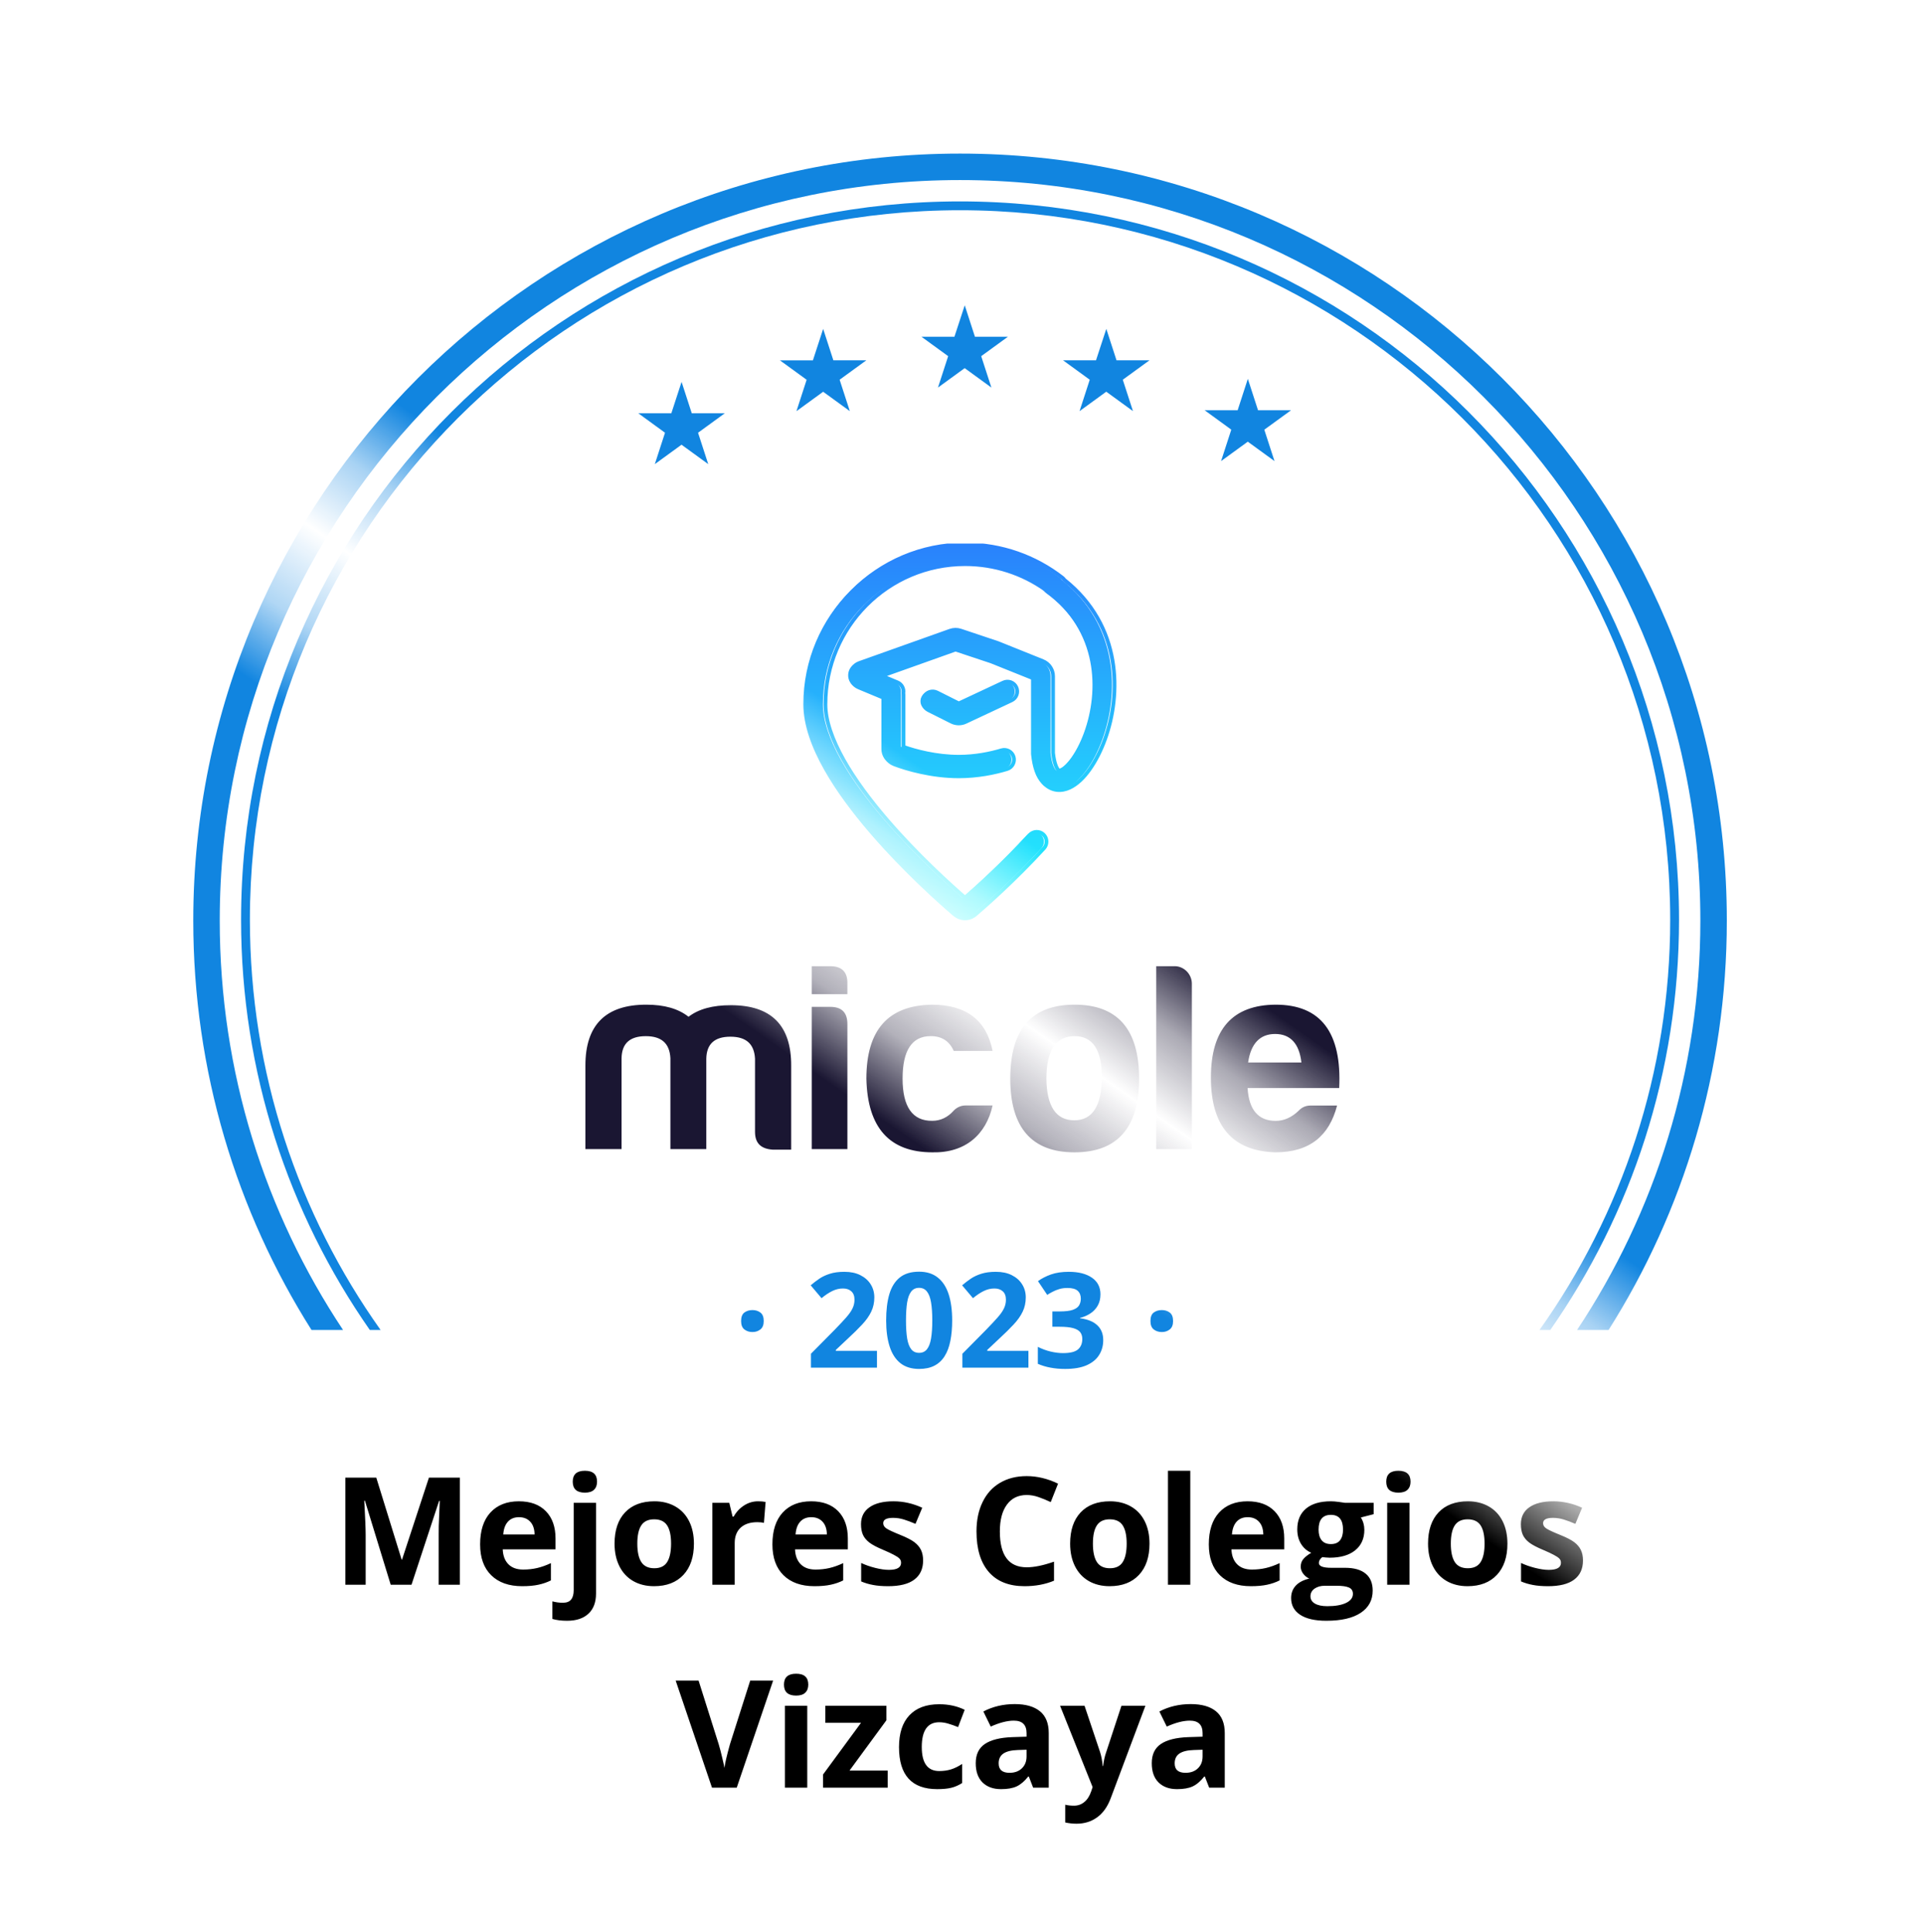 <svg width="218" height="219" viewBox="0 0 218 219" fill="none" xmlns="http://www.w3.org/2000/svg">
<g filter="url(#filter0_d_774_9006)">
<path fill-rule="evenodd" clip-rule="evenodd" d="M114.443 2.799C111.392 -0.532 106.142 -0.532 103.091 2.799C100.464 5.667 96.111 6.125 92.945 3.865C89.268 1.242 84.133 2.333 81.841 6.225C79.868 9.577 75.704 10.93 72.138 9.378C67.996 7.576 63.2 9.711 61.768 13.995C60.535 17.684 56.744 19.873 52.932 19.096C48.507 18.195 44.259 21.281 43.749 25.769C43.31 29.633 40.056 32.562 36.167 32.596C31.65 32.634 28.138 36.535 28.572 41.031C28.945 44.903 26.372 48.444 22.575 49.285C18.165 50.262 15.54 54.808 16.899 59.116C18.069 62.825 16.289 66.824 12.749 68.436C8.639 70.308 7.016 75.301 9.241 79.232C11.157 82.617 10.247 86.899 7.12 89.212C3.489 91.897 2.94 97.119 5.934 100.501C8.511 103.413 8.511 107.791 5.934 110.703C2.94 114.086 3.489 119.307 7.12 121.993C10.247 124.305 11.157 128.587 9.241 131.972C7.016 135.903 8.639 140.896 12.749 142.768C16.289 144.38 18.069 148.379 16.899 152.088L16.51 153.321C15.36 156.966 17.581 160.813 21.312 161.639L26 162.678V179.602C26 185.124 30.477 189.602 36 189.602H57C62.523 189.602 67 194.079 67 199.602V200.602C67 206.124 71.477 210.602 77 210.602H142C147.523 210.602 152 206.124 152 200.602V199.602C152 194.079 156.477 189.602 162 189.602H182C187.523 189.602 192 185.124 192 179.602V162.574L196.222 161.639C199.953 160.813 202.174 156.966 201.024 153.321L200.635 152.088C199.465 148.379 201.245 144.38 204.785 142.768C208.895 140.896 210.518 135.903 208.293 131.972C206.377 128.587 207.287 124.305 210.414 121.993C214.045 119.307 214.594 114.086 211.6 110.703C209.022 107.791 209.022 103.413 211.6 100.501C214.594 97.119 214.045 91.897 210.414 89.212C207.287 86.899 206.377 82.617 208.293 79.232C210.518 75.301 208.895 70.308 204.785 68.436C201.245 66.824 199.465 62.825 200.635 59.116C201.994 54.808 199.369 50.262 194.959 49.285C191.162 48.444 188.589 44.903 188.962 41.031C189.396 36.535 185.883 32.634 181.367 32.596C177.478 32.562 174.224 29.633 173.785 25.769C173.275 21.281 169.027 18.195 164.601 19.096C160.79 19.873 156.999 17.684 155.766 13.995C154.334 9.711 149.538 7.576 145.396 9.378C141.829 10.93 137.666 9.577 135.693 6.225C133.401 2.333 128.266 1.242 124.589 3.865C121.423 6.125 117.07 5.667 114.443 2.799Z" fill="white"/>
</g>
<path d="M84.015 149.719C84.015 149.26 84.14 148.938 84.389 148.752C84.643 148.567 84.948 148.474 85.304 148.474C85.651 148.474 85.949 148.567 86.198 148.752C86.452 148.938 86.579 149.26 86.579 149.719C86.579 150.159 86.452 150.476 86.198 150.671C85.949 150.867 85.651 150.964 85.304 150.964C84.948 150.964 84.643 150.867 84.389 150.671C84.14 150.476 84.015 150.159 84.015 149.719ZM99.418 155H91.933V153.425L94.621 150.708C95.163 150.151 95.597 149.688 95.924 149.316C96.256 148.94 96.496 148.599 96.642 148.291C96.793 147.983 96.869 147.654 96.869 147.302C96.869 146.877 96.749 146.56 96.51 146.35C96.276 146.135 95.961 146.028 95.565 146.028C95.15 146.028 94.748 146.123 94.357 146.313C93.966 146.504 93.559 146.775 93.134 147.126L91.903 145.669C92.211 145.405 92.536 145.156 92.877 144.922C93.224 144.688 93.624 144.5 94.079 144.358C94.538 144.211 95.087 144.138 95.727 144.138C96.43 144.138 97.033 144.265 97.536 144.519C98.043 144.773 98.434 145.12 98.707 145.559C98.981 145.994 99.118 146.487 99.118 147.039C99.118 147.629 99.001 148.169 98.766 148.657C98.532 149.146 98.19 149.629 97.741 150.107C97.296 150.586 96.759 151.116 96.129 151.697L94.752 152.993V153.096H99.418V155ZM107.943 149.646C107.943 150.51 107.875 151.282 107.738 151.96C107.606 152.639 107.392 153.215 107.094 153.689C106.801 154.163 106.415 154.524 105.937 154.773C105.458 155.022 104.877 155.146 104.193 155.146C103.334 155.146 102.628 154.929 102.077 154.495C101.525 154.055 101.117 153.425 100.854 152.605C100.59 151.78 100.458 150.793 100.458 149.646C100.458 148.489 100.578 147.5 100.817 146.68C101.061 145.854 101.457 145.222 102.003 144.783C102.55 144.343 103.28 144.124 104.193 144.124C105.048 144.124 105.751 144.343 106.303 144.783C106.859 145.217 107.272 145.847 107.541 146.672C107.809 147.493 107.943 148.484 107.943 149.646ZM102.707 149.646C102.707 150.461 102.75 151.143 102.838 151.689C102.931 152.231 103.085 152.639 103.3 152.913C103.515 153.186 103.812 153.323 104.193 153.323C104.569 153.323 104.865 153.188 105.08 152.92C105.299 152.646 105.456 152.239 105.548 151.697C105.641 151.15 105.688 150.466 105.688 149.646C105.688 148.831 105.641 148.149 105.548 147.603C105.456 147.056 105.299 146.646 105.08 146.372C104.865 146.094 104.569 145.955 104.193 145.955C103.812 145.955 103.515 146.094 103.3 146.372C103.085 146.646 102.931 147.056 102.838 147.603C102.75 148.149 102.707 148.831 102.707 149.646ZM116.586 155H109.101V153.425L111.789 150.708C112.331 150.151 112.765 149.688 113.092 149.316C113.424 148.94 113.664 148.599 113.81 148.291C113.961 147.983 114.037 147.654 114.037 147.302C114.037 146.877 113.917 146.56 113.678 146.35C113.444 146.135 113.129 146.028 112.733 146.028C112.318 146.028 111.916 146.123 111.525 146.313C111.134 146.504 110.727 146.775 110.302 147.126L109.071 145.669C109.379 145.405 109.704 145.156 110.045 144.922C110.392 144.688 110.792 144.5 111.247 144.358C111.706 144.211 112.255 144.138 112.895 144.138C113.598 144.138 114.201 144.265 114.704 144.519C115.211 144.773 115.602 145.12 115.875 145.559C116.149 145.994 116.286 146.487 116.286 147.039C116.286 147.629 116.168 148.169 115.934 148.657C115.7 149.146 115.358 149.629 114.909 150.107C114.464 150.586 113.927 151.116 113.297 151.697L111.92 152.993V153.096H116.586V155ZM124.752 146.687C124.752 147.18 124.65 147.607 124.445 147.969C124.24 148.33 123.961 148.625 123.61 148.855C123.263 149.084 122.873 149.253 122.438 149.36V149.404C123.297 149.512 123.949 149.775 124.394 150.195C124.843 150.615 125.067 151.177 125.067 151.88C125.067 152.505 124.914 153.064 124.606 153.557C124.303 154.05 123.834 154.438 123.2 154.722C122.565 155.005 121.747 155.146 120.746 155.146C120.155 155.146 119.604 155.098 119.091 155C118.583 154.907 118.104 154.763 117.655 154.568V152.642C118.114 152.876 118.595 153.054 119.098 153.176C119.601 153.293 120.07 153.352 120.504 153.352C121.315 153.352 121.881 153.213 122.204 152.935C122.531 152.651 122.694 152.256 122.694 151.748C122.694 151.45 122.619 151.199 122.467 150.994C122.316 150.789 122.052 150.632 121.676 150.525C121.305 150.417 120.785 150.364 120.116 150.364H119.303V148.628H120.131C120.79 148.628 121.291 148.567 121.632 148.445C121.979 148.318 122.213 148.147 122.335 147.932C122.462 147.712 122.526 147.463 122.526 147.185C122.526 146.804 122.409 146.506 122.174 146.292C121.94 146.077 121.549 145.969 121.002 145.969C120.661 145.969 120.348 146.013 120.065 146.101C119.787 146.184 119.535 146.287 119.311 146.409C119.086 146.526 118.888 146.641 118.717 146.753L117.67 145.193C118.09 144.89 118.581 144.639 119.142 144.438C119.708 144.238 120.382 144.138 121.164 144.138C122.267 144.138 123.141 144.36 123.786 144.805C124.43 145.249 124.752 145.876 124.752 146.687ZM130.421 149.719C130.421 149.26 130.546 148.938 130.795 148.752C131.049 148.567 131.354 148.474 131.71 148.474C132.057 148.474 132.355 148.567 132.604 148.752C132.858 148.938 132.985 149.26 132.985 149.719C132.985 150.159 132.858 150.476 132.604 150.671C132.355 150.867 132.057 150.964 131.71 150.964C131.354 150.964 131.049 150.867 130.795 150.671C130.546 150.476 130.421 150.159 130.421 149.719Z" fill="#1185E0"/>
<path d="M109.367 34.602L110.476 38.018L110.52 38.162H110.67H114.264L111.358 40.275L111.236 40.364L111.28 40.508L112.389 43.924L109.483 41.811L109.361 41.722L109.239 41.811L106.333 43.924L107.442 40.508L107.487 40.364L107.365 40.275L104.458 38.162H108.052H108.202L108.246 38.018L109.367 34.602Z" fill="#1185E0"/>
<path d="M125.416 37.272L126.526 40.688L126.57 40.832H126.72H130.313L127.407 42.945L127.285 43.034L127.33 43.178L128.439 46.594L125.533 44.481L125.411 44.392L125.289 44.481L122.383 46.594L123.492 43.178L123.536 43.034L123.414 42.945L120.508 40.832H124.102H124.252L124.296 40.688L125.416 37.272Z" fill="#1185E0"/>
<path d="M77.267 43.279L78.376 46.696L78.42 46.84H78.57H82.164L79.258 48.953L79.136 49.041L79.18 49.186L80.289 52.602L77.383 50.489L77.261 50.4L77.139 50.489L74.233 52.602L75.342 49.186L75.387 49.041L75.265 48.953L72.364 46.84H75.958H76.108L76.152 46.696L77.267 43.279Z" fill="#1185E0"/>
<path d="M93.317 37.272L94.426 40.688L94.47 40.832H94.62H98.214L95.308 42.945L95.186 43.034L95.23 43.178L96.339 46.594L93.439 44.487L93.317 44.398L93.195 44.487L90.289 46.6L91.398 43.183L91.442 43.039L91.32 42.95L88.414 40.837H92.008H92.158L92.202 40.693L93.317 37.272Z" fill="#1185E0"/>
<path d="M141.461 42.935L142.57 46.352L142.614 46.496H142.764H146.358L143.452 48.609L143.329 48.698L143.374 48.842L144.483 52.258L141.577 50.145L141.455 50.056L141.333 50.145L138.427 52.258L139.536 48.842L139.58 48.698L139.47 48.609L136.563 46.496H140.157H140.307L140.351 46.352L141.461 42.935Z" fill="#1185E0"/>
<path d="M85.047 190.466H87.645L83.52 202.602H80.714L76.597 190.466H79.195L81.478 197.688C81.605 198.114 81.735 198.612 81.868 199.182C82.007 199.746 82.092 200.139 82.126 200.36C82.186 199.851 82.394 198.96 82.748 197.688L85.047 190.466ZM88.874 190.922C88.874 190.098 89.333 189.686 90.252 189.686C91.171 189.686 91.63 190.098 91.63 190.922C91.63 191.315 91.514 191.622 91.281 191.844C91.054 192.06 90.711 192.167 90.252 192.167C89.333 192.167 88.874 191.752 88.874 190.922ZM91.514 202.602H88.982V193.321H91.514V202.602ZM100.636 202.602H93.307V201.107L97.606 195.255H93.564V193.321H100.487V194.965L96.303 200.667H100.636V202.602ZM106.248 202.768C103.359 202.768 101.915 201.182 101.915 198.011C101.915 196.434 102.307 195.23 103.093 194.4C103.879 193.565 105.005 193.147 106.472 193.147C107.545 193.147 108.508 193.357 109.36 193.778L108.613 195.737C108.215 195.576 107.844 195.446 107.501 195.347C107.158 195.242 106.815 195.189 106.472 195.189C105.155 195.189 104.496 196.124 104.496 197.995C104.496 199.81 105.155 200.717 106.472 200.717C106.959 200.717 107.41 200.654 107.825 200.526C108.24 200.394 108.655 200.189 109.07 199.912V202.079C108.66 202.339 108.245 202.519 107.825 202.618C107.41 202.718 106.884 202.768 106.248 202.768ZM117.122 202.602L116.632 201.34H116.565C116.139 201.877 115.699 202.25 115.246 202.46C114.797 202.665 114.211 202.768 113.486 202.768C112.595 202.768 111.892 202.513 111.377 202.004C110.868 201.495 110.614 200.77 110.614 199.829C110.614 198.844 110.957 198.119 111.643 197.654C112.335 197.184 113.375 196.924 114.764 196.874L116.375 196.824V196.417C116.375 195.477 115.893 195.006 114.93 195.006C114.189 195.006 113.317 195.23 112.315 195.679L111.477 193.969C112.545 193.41 113.729 193.13 115.03 193.13C116.275 193.13 117.229 193.402 117.894 193.944C118.558 194.486 118.89 195.311 118.89 196.417V202.602H117.122ZM116.375 198.302L115.395 198.335C114.659 198.357 114.111 198.49 113.751 198.733C113.392 198.977 113.212 199.348 113.212 199.846C113.212 200.56 113.621 200.917 114.44 200.917C115.027 200.917 115.495 200.748 115.843 200.41C116.197 200.073 116.375 199.624 116.375 199.065V198.302ZM120.176 193.321H122.949L124.7 198.542C124.85 198.996 124.952 199.533 125.007 200.153H125.057C125.118 199.583 125.237 199.046 125.414 198.542L127.132 193.321H129.847L125.92 203.789C125.561 204.757 125.046 205.482 124.376 205.963C123.712 206.445 122.935 206.686 122.044 206.686C121.607 206.686 121.178 206.639 120.757 206.544V204.536C121.062 204.608 121.394 204.644 121.753 204.644C122.202 204.644 122.592 204.505 122.924 204.229C123.261 203.957 123.524 203.545 123.712 202.992L123.862 202.535L120.176 193.321ZM137.077 202.602L136.587 201.34H136.521C136.094 201.877 135.654 202.25 135.201 202.46C134.752 202.665 134.166 202.768 133.441 202.768C132.55 202.768 131.847 202.513 131.333 202.004C130.823 201.495 130.569 200.77 130.569 199.829C130.569 198.844 130.912 198.119 131.598 197.654C132.29 197.184 133.33 196.924 134.719 196.874L136.33 196.824V196.417C136.33 195.477 135.848 195.006 134.885 195.006C134.144 195.006 133.272 195.23 132.271 195.679L131.432 193.969C132.5 193.41 133.684 193.13 134.985 193.13C136.23 193.13 137.185 193.402 137.849 193.944C138.513 194.486 138.845 195.311 138.845 196.417V202.602H137.077ZM136.33 198.302L135.35 198.335C134.614 198.357 134.066 198.49 133.707 198.733C133.347 198.977 133.167 199.348 133.167 199.846C133.167 200.56 133.576 200.917 134.396 200.917C134.982 200.917 135.45 200.748 135.798 200.41C136.153 200.073 136.33 199.624 136.33 199.065V198.302Z" fill="black"/>
<path d="M44.292 179.602L41.371 170.081H41.296C41.401 172.017 41.454 173.31 41.454 173.957V179.602H39.154V167.466H42.657L45.529 176.746H45.579L48.626 167.466H52.128V179.602H49.73V173.857C49.73 173.586 49.732 173.274 49.738 172.919C49.749 172.565 49.788 171.625 49.854 170.097H49.779L46.65 179.602H44.292ZM58.835 171.948C58.299 171.948 57.878 172.12 57.574 172.463C57.269 172.8 57.095 173.282 57.051 173.907H60.603C60.592 173.282 60.429 172.8 60.114 172.463C59.798 172.12 59.372 171.948 58.835 171.948ZM59.192 179.768C57.698 179.768 56.531 179.355 55.69 178.531C54.848 177.706 54.428 176.539 54.428 175.028C54.428 173.473 54.815 172.272 55.59 171.425C56.37 170.573 57.447 170.147 58.819 170.147C60.13 170.147 61.151 170.521 61.882 171.268C62.612 172.015 62.977 173.047 62.977 174.364V175.592H56.993C57.02 176.312 57.233 176.873 57.632 177.277C58.03 177.681 58.589 177.883 59.309 177.883C59.867 177.883 60.396 177.825 60.894 177.709C61.392 177.593 61.912 177.407 62.455 177.153V179.112C62.012 179.333 61.539 179.496 61.035 179.602C60.532 179.712 59.917 179.768 59.192 179.768ZM64.289 183.686C63.642 183.686 63.085 183.616 62.621 183.478V181.486C63.008 181.591 63.404 181.644 63.808 181.644C64.234 181.644 64.544 181.525 64.737 181.287C64.936 181.049 65.036 180.697 65.036 180.232V170.321H67.568V180.606C67.568 181.591 67.283 182.349 66.713 182.88C66.143 183.417 65.335 183.686 64.289 183.686ZM64.928 167.922C64.928 167.098 65.388 166.686 66.306 166.686C67.225 166.686 67.684 167.098 67.684 167.922C67.684 168.315 67.568 168.622 67.335 168.844C67.109 169.06 66.766 169.167 66.306 169.167C65.388 169.167 64.928 168.752 64.928 167.922ZM72.249 174.945C72.249 175.863 72.399 176.558 72.698 177.028C73.002 177.499 73.495 177.734 74.175 177.734C74.85 177.734 75.335 177.501 75.628 177.037C75.927 176.566 76.076 175.869 76.076 174.945C76.076 174.026 75.927 173.337 75.628 172.878C75.329 172.419 74.839 172.189 74.159 172.189C73.484 172.189 72.997 172.419 72.698 172.878C72.399 173.332 72.249 174.021 72.249 174.945ZM78.666 174.945C78.666 176.456 78.268 177.637 77.471 178.489C76.674 179.341 75.564 179.768 74.142 179.768C73.251 179.768 72.465 179.574 71.785 179.187C71.104 178.794 70.581 178.232 70.216 177.501C69.851 176.771 69.668 175.919 69.668 174.945C69.668 173.429 70.064 172.25 70.855 171.409C71.646 170.568 72.759 170.147 74.192 170.147C75.083 170.147 75.869 170.341 76.549 170.728C77.23 171.115 77.753 171.672 78.118 172.396C78.483 173.121 78.666 173.971 78.666 174.945ZM85.938 170.147C86.281 170.147 86.566 170.172 86.793 170.222L86.602 172.596C86.397 172.54 86.148 172.513 85.855 172.513C85.046 172.513 84.416 172.72 83.962 173.135C83.514 173.55 83.29 174.131 83.29 174.878V179.602H80.758V170.321H82.675L83.049 171.882H83.173C83.461 171.362 83.849 170.944 84.335 170.628C84.828 170.307 85.362 170.147 85.938 170.147ZM91.972 171.948C91.435 171.948 91.015 172.12 90.71 172.463C90.406 172.8 90.232 173.282 90.188 173.907H93.74C93.729 173.282 93.566 172.8 93.251 172.463C92.935 172.12 92.509 171.948 91.972 171.948ZM92.329 179.768C90.835 179.768 89.667 179.355 88.826 178.531C87.985 177.706 87.564 176.539 87.564 175.028C87.564 173.473 87.952 172.272 88.727 171.425C89.507 170.573 90.583 170.147 91.956 170.147C93.267 170.147 94.288 170.521 95.019 171.268C95.749 172.015 96.114 173.047 96.114 174.364V175.592H90.129C90.157 176.312 90.37 176.873 90.769 177.277C91.167 177.681 91.726 177.883 92.445 177.883C93.004 177.883 93.533 177.825 94.031 177.709C94.529 177.593 95.049 177.407 95.591 177.153V179.112C95.149 179.333 94.675 179.496 94.172 179.602C93.668 179.712 93.054 179.768 92.329 179.768ZM104.647 176.846C104.647 177.798 104.315 178.522 103.651 179.021C102.993 179.519 102.005 179.768 100.688 179.768C100.013 179.768 99.437 179.721 98.961 179.626C98.486 179.538 98.04 179.405 97.625 179.228V177.136C98.095 177.358 98.624 177.543 99.21 177.692C99.803 177.842 100.323 177.917 100.771 177.917C101.69 177.917 102.149 177.651 102.149 177.12C102.149 176.92 102.088 176.76 101.966 176.638C101.845 176.511 101.634 176.37 101.335 176.215C101.037 176.054 100.638 175.869 100.14 175.659C99.426 175.36 98.901 175.083 98.563 174.829C98.231 174.574 97.987 174.284 97.832 173.957C97.683 173.625 97.608 173.218 97.608 172.737C97.608 171.912 97.927 171.276 98.563 170.828C99.205 170.374 100.112 170.147 101.286 170.147C102.403 170.147 103.491 170.39 104.548 170.877L103.784 172.704C103.319 172.504 102.885 172.341 102.481 172.214C102.077 172.087 101.665 172.023 101.244 172.023C100.497 172.023 100.124 172.225 100.124 172.629C100.124 172.856 100.243 173.052 100.48 173.218C100.724 173.384 101.252 173.631 102.066 173.957C102.791 174.25 103.322 174.524 103.66 174.779C103.997 175.033 104.246 175.327 104.407 175.659C104.567 175.991 104.647 176.386 104.647 176.846ZM116.393 169.433C115.425 169.433 114.675 169.798 114.144 170.529C113.612 171.254 113.347 172.266 113.347 173.567C113.347 176.273 114.362 177.626 116.393 177.626C117.245 177.626 118.277 177.413 119.489 176.987V179.145C118.493 179.56 117.381 179.768 116.152 179.768C114.387 179.768 113.037 179.234 112.102 178.166C111.166 177.092 110.699 175.554 110.699 173.55C110.699 172.289 110.928 171.185 111.388 170.238C111.847 169.286 112.506 168.559 113.363 168.055C114.227 167.546 115.236 167.292 116.393 167.292C117.572 167.292 118.756 167.576 119.946 168.146L119.116 170.238C118.662 170.022 118.205 169.834 117.746 169.674C117.287 169.513 116.836 169.433 116.393 169.433ZM123.897 174.945C123.897 175.863 124.046 176.558 124.345 177.028C124.65 177.499 125.142 177.734 125.823 177.734C126.498 177.734 126.982 177.501 127.275 177.037C127.574 176.566 127.724 175.869 127.724 174.945C127.724 174.026 127.574 173.337 127.275 172.878C126.977 172.419 126.487 172.189 125.806 172.189C125.131 172.189 124.644 172.419 124.345 172.878C124.046 173.332 123.897 174.021 123.897 174.945ZM130.313 174.945C130.313 176.456 129.915 177.637 129.118 178.489C128.321 179.341 127.212 179.768 125.79 179.768C124.899 179.768 124.113 179.574 123.432 179.187C122.751 178.794 122.229 178.232 121.863 177.501C121.498 176.771 121.315 175.919 121.315 174.945C121.315 173.429 121.711 172.25 122.502 171.409C123.294 170.568 124.406 170.147 125.839 170.147C126.73 170.147 127.516 170.341 128.197 170.728C128.877 171.115 129.4 171.672 129.766 172.396C130.131 173.121 130.313 173.971 130.313 174.945ZM134.937 179.602H132.405V166.686H134.937V179.602ZM141.445 171.948C140.908 171.948 140.487 172.12 140.183 172.463C139.879 172.8 139.704 173.282 139.66 173.907H143.213C143.202 173.282 143.039 172.8 142.723 172.463C142.408 172.12 141.982 171.948 141.445 171.948ZM141.802 179.768C140.308 179.768 139.14 179.355 138.299 178.531C137.458 177.706 137.037 176.539 137.037 175.028C137.037 173.473 137.424 172.272 138.199 171.425C138.979 170.573 140.056 170.147 141.428 170.147C142.74 170.147 143.761 170.521 144.491 171.268C145.222 172.015 145.587 173.047 145.587 174.364V175.592H139.602C139.63 176.312 139.843 176.873 140.241 177.277C140.64 177.681 141.199 177.883 141.918 177.883C142.477 177.883 143.005 177.825 143.503 177.709C144.001 177.593 144.522 177.407 145.064 177.153V179.112C144.621 179.333 144.148 179.496 143.645 179.602C143.141 179.712 142.527 179.768 141.802 179.768ZM155.722 170.321V171.608L154.27 171.981C154.535 172.396 154.668 172.861 154.668 173.376C154.668 174.372 154.319 175.15 153.622 175.708C152.93 176.262 151.967 176.539 150.733 176.539L150.277 176.514L149.903 176.472C149.643 176.671 149.513 176.893 149.513 177.136C149.513 177.501 149.978 177.684 150.908 177.684H152.485C153.503 177.684 154.278 177.903 154.809 178.34C155.346 178.777 155.614 179.419 155.614 180.266C155.614 181.35 155.16 182.191 154.253 182.789C153.351 183.387 152.053 183.686 150.36 183.686C149.065 183.686 148.074 183.459 147.388 183.005C146.708 182.557 146.367 181.926 146.367 181.112C146.367 180.553 146.542 180.086 146.89 179.709C147.239 179.333 147.751 179.065 148.426 178.904C148.166 178.794 147.939 178.614 147.745 178.365C147.551 178.11 147.455 177.842 147.455 177.56C147.455 177.205 147.557 176.912 147.762 176.68C147.966 176.442 148.263 176.209 148.65 175.982C148.163 175.772 147.776 175.435 147.488 174.97C147.206 174.505 147.064 173.957 147.064 173.326C147.064 172.313 147.394 171.53 148.052 170.977C148.711 170.424 149.652 170.147 150.875 170.147C151.135 170.147 151.442 170.172 151.796 170.222C152.156 170.266 152.385 170.299 152.485 170.321H155.722ZM148.559 180.913C148.559 181.262 148.725 181.536 149.057 181.735C149.394 181.934 149.865 182.034 150.468 182.034C151.375 182.034 152.086 181.909 152.601 181.66C153.116 181.411 153.373 181.071 153.373 180.639C153.373 180.291 153.221 180.05 152.917 179.917C152.612 179.784 152.142 179.718 151.505 179.718H150.194C149.729 179.718 149.339 179.826 149.023 180.042C148.714 180.263 148.559 180.553 148.559 180.913ZM149.48 173.359C149.48 173.863 149.593 174.261 149.82 174.555C150.053 174.848 150.404 174.995 150.875 174.995C151.35 174.995 151.699 174.848 151.92 174.555C152.142 174.261 152.252 173.863 152.252 173.359C152.252 172.242 151.793 171.683 150.875 171.683C149.945 171.683 149.48 172.242 149.48 173.359ZM157.15 167.922C157.15 167.098 157.609 166.686 158.528 166.686C159.446 166.686 159.906 167.098 159.906 167.922C159.906 168.315 159.79 168.622 159.557 168.844C159.33 169.06 158.987 169.167 158.528 169.167C157.609 169.167 157.15 168.752 157.15 167.922ZM159.79 179.602H157.258V170.321H159.79V179.602ZM164.471 174.945C164.471 175.863 164.621 176.558 164.919 177.028C165.224 177.499 165.716 177.734 166.397 177.734C167.072 177.734 167.556 177.501 167.85 177.037C168.148 176.566 168.298 175.869 168.298 174.945C168.298 174.026 168.148 173.337 167.85 172.878C167.551 172.419 167.061 172.189 166.38 172.189C165.705 172.189 165.218 172.419 164.919 172.878C164.621 173.332 164.471 174.021 164.471 174.945ZM170.888 174.945C170.888 176.456 170.489 177.637 169.692 178.489C168.896 179.341 167.786 179.768 166.364 179.768C165.473 179.768 164.687 179.574 164.006 179.187C163.326 178.794 162.803 178.232 162.438 177.501C162.072 176.771 161.89 175.919 161.89 174.945C161.89 173.429 162.285 172.25 163.077 171.409C163.868 170.568 164.98 170.147 166.414 170.147C167.305 170.147 168.09 170.341 168.771 170.728C169.452 171.115 169.975 171.672 170.34 172.396C170.705 173.121 170.888 173.971 170.888 174.945ZM179.454 176.846C179.454 177.798 179.122 178.522 178.458 179.021C177.799 179.519 176.812 179.768 175.495 179.768C174.819 179.768 174.244 179.721 173.768 179.626C173.292 179.538 172.847 179.405 172.432 179.228V177.136C172.902 177.358 173.431 177.543 174.017 177.692C174.609 177.842 175.129 177.917 175.578 177.917C176.496 177.917 176.956 177.651 176.956 177.12C176.956 176.92 176.895 176.76 176.773 176.638C176.651 176.511 176.441 176.37 176.142 176.215C175.843 176.054 175.445 175.869 174.947 175.659C174.233 175.36 173.707 175.083 173.37 174.829C173.038 174.574 172.794 174.284 172.639 173.957C172.49 173.625 172.415 173.218 172.415 172.737C172.415 171.912 172.733 171.276 173.37 170.828C174.012 170.374 174.919 170.147 176.092 170.147C177.21 170.147 178.298 170.39 179.354 170.877L178.591 172.704C178.126 172.504 177.692 172.341 177.288 172.214C176.884 172.087 176.471 172.023 176.051 172.023C175.304 172.023 174.93 172.225 174.93 172.629C174.93 172.856 175.049 173.052 175.287 173.218C175.531 173.384 176.059 173.631 176.873 173.957C177.597 174.25 178.129 174.524 178.466 174.779C178.804 175.033 179.053 175.327 179.213 175.659C179.374 175.991 179.454 176.386 179.454 176.846Z" fill="black"/>
<path fill-rule="evenodd" clip-rule="evenodd" d="M24.91 104.333C24.91 57.982 62.485 20.407 108.835 20.407C155.186 20.407 192.761 57.982 192.761 104.333C192.761 121.488 187.615 137.438 178.782 150.728H182.357C190.847 137.302 195.761 121.389 195.761 104.333C195.761 56.325 156.843 17.407 108.835 17.407C60.828 17.407 21.91 56.325 21.91 104.333C21.91 121.389 26.824 137.302 35.313 150.728H38.889C30.056 137.438 24.91 121.488 24.91 104.333Z" fill="#1185E0"/>
<path fill-rule="evenodd" clip-rule="evenodd" d="M28.329 104.232C28.329 59.826 64.372 23.826 108.835 23.826C153.299 23.826 189.342 59.826 189.342 104.232C189.342 121.557 183.857 137.601 174.525 150.728H175.748C184.947 137.546 190.342 121.518 190.342 104.232C190.342 59.272 153.85 22.826 108.835 22.826C63.821 22.826 27.329 59.272 27.329 104.232C27.329 121.518 32.724 137.546 41.923 150.728H43.146C33.814 137.601 28.329 121.557 28.329 104.232Z" fill="#1185E0"/>
<g clip-path="url(#clip0_774_9006)">
<path fill-rule="evenodd" clip-rule="evenodd" d="M70.462 119.931V130.233H66.364V120.753C66.364 116.151 68.674 113.863 73.259 113.863C75.323 113.863 76.905 114.321 78.055 115.234C79.21 114.352 80.787 113.923 82.856 113.923C87.441 113.923 89.721 116.211 89.691 120.813V130.294H87.597C86.261 130.203 85.593 129.563 85.593 128.283V119.992C85.503 118.313 84.589 117.492 82.801 117.492C81.008 117.492 80.099 118.313 80.069 119.992V130.233H76.001V119.931C75.911 118.253 74.997 117.431 73.209 117.431C71.406 117.431 70.492 118.253 70.462 119.931ZM94.12 114.11C95.426 114.11 96.064 114.75 96.064 116.06V130.233H92.026V114.11H94.12V114.11ZM94.12 109.503C95.456 109.503 96.094 110.173 96.064 111.484V112.673H92.026V109.503H94.12ZM105.691 130.596C100.829 130.596 98.339 127.794 98.218 122.244C98.218 116.726 100.679 113.953 105.63 113.863C109.517 113.863 111.827 115.602 112.525 119.104H108.121C107.634 118.006 106.785 117.426 105.51 117.426C103.386 117.426 102.321 119.039 102.321 122.239C102.321 125.44 103.446 127.053 105.691 127.023C106.63 127.023 107.453 126.624 108.121 125.863C108.518 125.465 108.97 125.284 109.487 125.284H112.525C111.792 128.585 109.427 130.687 105.691 130.596ZM118.627 122.244C118.657 125.385 119.722 126.967 121.786 126.967C123.85 126.967 124.884 125.324 124.914 122.124C124.914 118.984 123.88 117.431 121.816 117.431C119.692 117.431 118.627 119.044 118.627 122.244ZM129.133 122.244C129.133 127.794 126.672 130.596 121.816 130.596C116.96 130.596 114.529 127.794 114.529 122.244C114.529 116.635 116.96 113.863 121.816 113.863C126.672 113.863 129.133 116.635 129.133 122.244ZM135.114 111.484V130.228H131.076V109.503H133.17C134.235 109.503 135.114 110.42 135.114 111.484ZM141.492 120.415H147.533C147.292 118.283 146.288 117.184 144.555 117.184C142.828 117.184 141.798 118.283 141.492 120.415ZM144.56 130.596C139.699 130.445 137.273 127.607 137.273 122.124C137.273 116.635 139.734 113.893 144.62 113.863C149.723 113.863 152.123 117.003 151.817 123.313H141.431C141.582 125.783 142.647 127.033 144.62 127.033C145.559 127.033 146.443 126.634 147.232 125.873C147.598 125.475 148.05 125.294 148.598 125.294H151.576C150.692 128.706 148.507 130.596 144.56 130.596Z" fill="#1A1632"/>
<path d="M93.287 79.816C93.287 71.041 100.373 63.93 109.116 63.93C112.5 63.93 115.634 64.993 118.205 66.808C118.271 66.898 118.351 66.979 118.446 67.05C124.538 71.465 124.593 78.345 122.896 83.022C122.474 84.181 121.957 85.164 121.424 85.91C120.877 86.676 120.38 87.099 120.033 87.256C119.873 87.331 119.792 87.326 119.777 87.321C119.772 87.321 119.747 87.321 119.687 87.261C119.516 87.084 119.23 86.56 119.094 85.33V76.641C119.094 75.885 118.637 75.205 117.934 74.922L112.837 72.876L108.623 71.465C108.232 71.334 107.81 71.339 107.423 71.475L97.133 75.139C95.863 75.593 95.813 77.382 97.058 77.901L99.921 79.096V84.907C99.921 85.628 100.342 86.323 101.071 86.606C102.502 87.16 105.344 87.976 108.403 87.976C110.537 87.976 112.47 87.578 113.881 87.15C114.469 86.973 114.795 86.353 114.62 85.769C114.444 85.184 113.826 84.852 113.244 85.028C111.988 85.406 110.271 85.759 108.403 85.759C105.876 85.759 103.466 85.114 102.135 84.635V78.733C102.135 78.672 102.13 78.607 102.12 78.546C102.205 78.047 101.939 77.538 101.452 77.337L99.674 76.596L108.046 73.617L112.079 74.968L116.884 76.898V85.456L116.89 85.512C117.035 86.928 117.397 88.097 118.11 88.823C118.491 89.211 118.964 89.463 119.501 89.529C120.023 89.594 120.52 89.478 120.957 89.277C121.801 88.889 122.574 88.118 123.227 87.205C123.895 86.273 124.498 85.103 124.975 83.783C126.813 78.718 126.923 70.941 120.375 65.729C120.309 65.638 120.234 65.553 120.144 65.482C117.095 63.118 113.269 61.707 109.116 61.707C99.152 61.707 91.072 69.817 91.072 79.816C91.072 82.21 92.036 84.761 93.407 87.2C94.788 89.66 96.646 92.109 98.56 94.342C102.396 98.803 106.559 102.477 107.93 103.646C108.618 104.236 109.608 104.221 110.286 103.646C111.471 102.633 114.73 99.765 118.055 96.141C118.466 95.693 118.441 94.987 117.989 94.574C117.542 94.161 116.839 94.186 116.427 94.639C113.399 97.936 110.421 100.597 109.106 101.741C107.559 100.4 103.742 96.983 100.232 92.896C98.369 90.728 96.611 88.4 95.331 86.117C94.04 83.803 93.287 81.656 93.287 79.816Z" fill="url(#paint0_linear_774_9006)"/>
<path d="M114.936 77.891C115.192 78.445 114.956 79.106 114.404 79.368L109.196 81.807C108.684 82.044 108.096 82.039 107.594 81.787L104.963 80.467C104.415 80.194 104.194 79.524 104.465 78.975C104.737 78.425 105.404 78.204 105.952 78.476L108.423 79.716L113.47 77.352C114.017 77.095 114.675 77.337 114.936 77.891Z" fill="url(#paint1_linear_774_9006)"/>
<path d="M110.578 103.641C109.9 104.221 108.911 104.231 108.223 103.641C106.852 102.467 102.684 98.798 98.852 94.337C96.933 92.109 95.081 89.655 93.699 87.195C92.329 84.756 91.364 82.211 91.364 79.811C91.364 69.812 99.439 61.702 109.408 61.702C113.561 61.702 117.383 63.108 120.436 65.477C120.526 65.548 120.607 65.633 120.667 65.724C127.216 70.941 127.105 78.713 125.267 83.778C124.79 85.094 124.182 86.268 123.519 87.2C122.872 88.113 122.098 88.884 121.25 89.272C120.813 89.474 120.315 89.589 119.793 89.524C119.256 89.453 118.784 89.206 118.402 88.818C117.689 88.093 117.327 86.918 117.182 85.507L117.177 85.451V76.893L112.371 74.963L108.328 73.617L99.962 76.596L101.739 77.337C102.227 77.538 102.488 78.047 102.407 78.546C102.417 78.607 102.422 78.667 102.422 78.733V84.64C103.753 85.124 106.164 85.764 108.69 85.764C110.558 85.764 112.275 85.411 113.531 85.033C114.118 84.857 114.731 85.189 114.907 85.774C115.083 86.359 114.751 86.979 114.169 87.155C112.758 87.584 110.824 87.982 108.69 87.982C105.636 87.982 102.789 87.16 101.358 86.611C100.63 86.328 100.208 85.633 100.208 84.912V79.101L97.345 77.906C96.1 77.387 96.145 75.598 97.421 75.144L107.711 71.48C108.097 71.344 108.519 71.339 108.911 71.47L113.124 72.881L118.221 74.928C118.919 75.21 119.381 75.89 119.381 76.646V85.335C119.517 86.565 119.803 87.09 119.974 87.266C120.034 87.326 120.059 87.326 120.064 87.326C120.079 87.326 120.16 87.331 120.32 87.261C120.667 87.1 121.164 86.681 121.712 85.915C122.244 85.169 122.761 84.186 123.183 83.027C124.88 78.35 124.825 71.47 118.734 67.055C118.638 66.984 118.558 66.904 118.493 66.813C115.921 64.998 112.788 63.935 109.403 63.935C100.66 63.935 93.574 71.047 93.574 79.822C93.574 81.661 94.332 83.808 95.623 86.112C96.908 88.395 98.661 90.724 100.524 92.891C104.034 96.973 107.851 100.396 109.398 101.736C110.719 100.592 113.692 97.936 116.72 94.635C117.132 94.186 117.835 94.156 118.282 94.569C118.729 94.982 118.759 95.688 118.347 96.137C115.017 99.76 111.763 102.628 110.578 103.641ZM110.578 103.641L109.86 102.795L110.578 103.641ZM114.681 79.368C115.233 79.111 115.474 78.446 115.213 77.891C114.957 77.337 114.294 77.095 113.742 77.357L108.695 79.721L106.224 78.481C105.677 78.209 105.014 78.43 104.738 78.98C104.466 79.529 104.687 80.195 105.235 80.472L107.866 81.792C108.368 82.044 108.961 82.054 109.468 81.812L114.681 79.368Z" stroke="url(#paint2_linear_774_9006)" stroke-width="0.427" stroke-linecap="round"/>
</g>
<path fill-rule="evenodd" clip-rule="evenodd" d="M201.177 146.403L37.464 32.496C37.081 32.558 36.689 32.592 36.29 32.596C31.773 32.634 28.26 36.535 28.694 41.031C29.068 44.903 26.495 48.444 22.697 49.285C18.287 50.262 15.662 54.808 17.022 59.116C18.192 62.825 16.412 66.824 12.872 68.436C11.887 68.885 11.045 69.513 10.364 70.262L181.97 189.661C186.73 188.893 190.364 184.765 190.364 179.789V165.131C191.434 163.545 193.089 162.36 195.082 161.919C199.492 160.942 202.117 156.396 200.758 152.088C200.144 150.145 200.341 148.121 201.177 146.403Z" fill="url(#paint3_linear_774_9006)" style="mix-blend-mode:overlay"/>
<defs>
<filter id="filter0_d_774_9006" x="0" y="0.301" width="217.534" height="218.301" filterUnits="userSpaceOnUse" color-interpolation-filters="sRGB">
<feFlood flood-opacity="0" result="BackgroundImageFix"/>
<feColorMatrix in="SourceAlpha" type="matrix" values="0 0 0 0 0 0 0 0 0 0 0 0 0 0 0 0 0 0 127 0" result="hardAlpha"/>
<feOffset dy="4"/>
<feGaussianBlur stdDeviation="2"/>
<feColorMatrix type="matrix" values="0 0 0 0 0 0 0 0 0 0 0 0 0 0 0 0 0 0 0.15 0"/>
<feBlend mode="normal" in2="BackgroundImageFix" result="effect1_dropShadow_774_9006"/>
<feBlend mode="normal" in="SourceGraphic" in2="effect1_dropShadow_774_9006" result="shape"/>
</filter>
<linearGradient id="paint0_linear_774_9006" x1="108.565" y1="61.709" x2="108.565" y2="104.08" gradientUnits="userSpaceOnUse">
<stop stop-color="#2982FC"/>
<stop offset="1" stop-color="#21F7FD"/>
</linearGradient>
<linearGradient id="paint1_linear_774_9006" x1="109.693" y1="61.709" x2="109.693" y2="104.08" gradientUnits="userSpaceOnUse">
<stop stop-color="#2982FC"/>
<stop offset="1" stop-color="#21F7FD"/>
</linearGradient>
<linearGradient id="paint2_linear_774_9006" x1="108.847" y1="61.709" x2="108.847" y2="104.08" gradientUnits="userSpaceOnUse">
<stop stop-color="#2982FC"/>
<stop offset="1" stop-color="#21F7FD"/>
</linearGradient>
<linearGradient id="paint3_linear_774_9006" x1="142.893" y1="105.851" x2="116.348" y2="144.003" gradientUnits="userSpaceOnUse">
<stop offset="0.139" stop-color="white" stop-opacity="0"/>
<stop offset="0.321" stop-color="white" stop-opacity="0.634"/>
<stop offset="0.508" stop-color="white"/>
<stop offset="0.711" stop-color="white" stop-opacity="0.667"/>
<stop offset="0.899" stop-color="white" stop-opacity="0"/>
</linearGradient>
<clipPath id="clip0_774_9006">
<rect width="85.478" height="69" fill="white" transform="translate(66.364 61.602)"/>
</clipPath>
</defs>
</svg>
